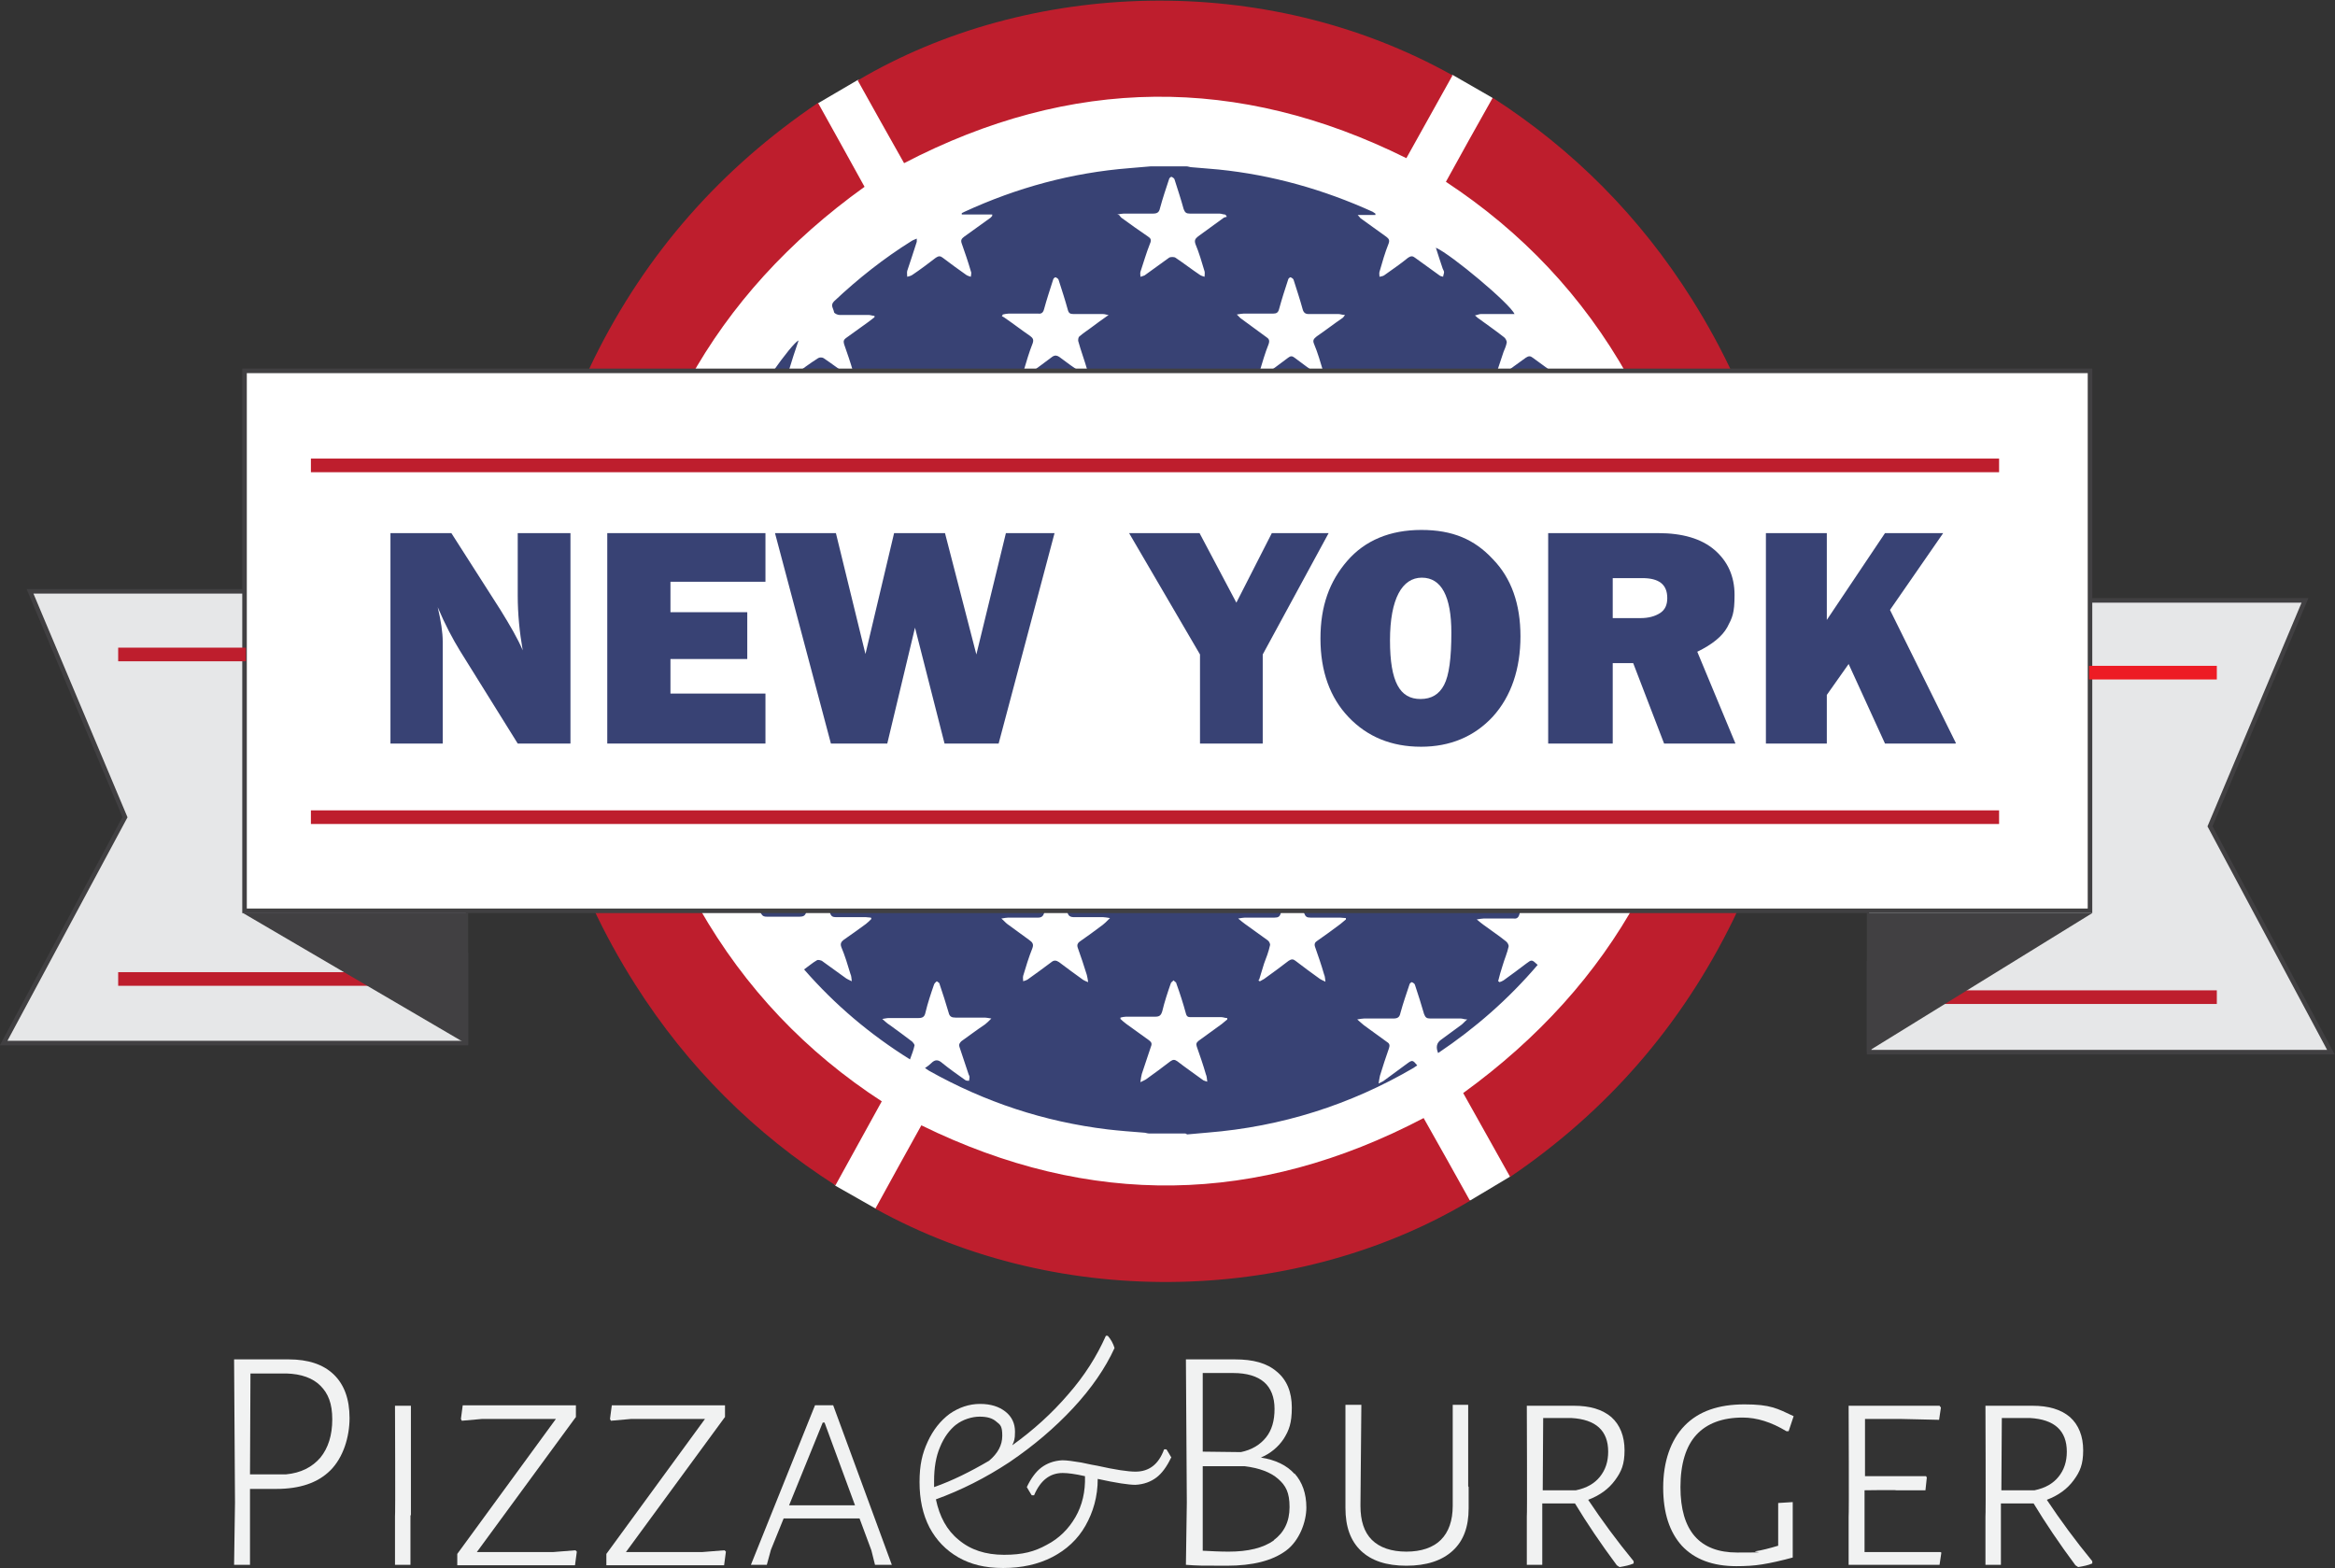<svg xmlns="http://www.w3.org/2000/svg" id="Layer_1" data-name="Layer 1" viewBox="0 0 513.7 345"><rect x="0" y="0" width="513.7" height="345" fill="#333333" stroke="none"/><defs><style>      .cls-1 {        stroke: #ed1c24;      }      .cls-1, .cls-2, .cls-3, .cls-4 {        stroke-miterlimit: 10;      }      .cls-1, .cls-4 {        fill: none;        stroke-width: 3px;      }      .cls-5 {        fill: #414042;      }      .cls-5, .cls-6, .cls-7, .cls-8, .cls-9, .cls-10 {        stroke-width: 0px;      }      .cls-2, .cls-3 {        stroke: #414042;      }      .cls-2, .cls-10 {        fill: #fff;      }      .cls-6 {        fill: #384274;      }      .cls-7 {        fill: #be1e2d;      }      .cls-8 {        fill: #fbb040;      }      .cls-3 {        fill: #e6e7e8;      }      .cls-9 {        fill: #f1f2f2;      }      .cls-4 {        stroke: #be1e2d;      }    </style></defs><polygon class="cls-10" points="180 22.7 188.7 17.6 319.6 16.5 328.3 21.5 368.1 79.2 378.5 181.8 332.2 258.9 323.5 264.1 192.6 265.9 183.8 260.9 148.3 204 145.8 72 180 22.7"></polygon><path class="cls-6" d="M260.8,249.4h-8c-.4,0-.8-.2-1.3-.2-2.6-.2-5.2-.4-7.8-.7-14-1.7-27-6-39.3-12.9-.3-.2-.6-.4-.9-.6.6-.4,1-.7,1.4-1.1.8-.8,1.5-.8,2.4,0,1.6,1.3,3.3,2.5,5,3.7.2.2.6.2.9.2,0-.3.1-.5.1-.8,0-.2-.1-.4-.2-.6-.7-2-1.3-4-2-6-.2-.6,0-.9.4-1.3,1.7-1.2,3.4-2.5,5.2-3.7.4-.3.8-.7,1.4-1.3-.7-.1-1.1-.2-1.4-.2-2.2,0-4.3,0-6.5,0-.8,0-1.3-.2-1.5-1.1-.6-2.1-1.3-4.2-2-6.3,0-.3-.4-.4-.6-.6-.2.2-.5.4-.6.7-.7,2-1.4,4.1-1.9,6.2-.2,1-.7,1.2-1.6,1.2-2.2,0-4.3,0-6.5,0-.4,0-.7.1-1.4.2.7.6,1.1,1,1.6,1.3,1.7,1.2,3.4,2.5,5,3.7.2.2.5.6.5.8-.2,1-.6,2-1,3.1-8.8-5.5-16.5-12-23.3-19.8,1-.7,1.9-1.5,2.8-2,.3-.2.8,0,1.1.1,1.8,1.3,3.6,2.6,5.4,3.9.3.2.6.3,1.2.6-.1-.8-.1-1.2-.3-1.6-.6-2-1.2-4-2-5.9-.3-.8,0-1.2.5-1.6,1.7-1.2,3.3-2.3,4.9-3.5.4-.3.8-.7,1.2-1.1,0,0,0-.2-.1-.3-.4,0-.7-.1-1.1-.1-2.2,0-4.4,0-6.6,0-.7,0-1.1-.2-1.3-1-.6-2.1-1.3-4.3-2-6.4,0-.3-.4-.4-.6-.7-.2.2-.5.4-.6.6-.7,2.1-1.4,4.2-2,6.3-.2.9-.7,1.1-1.5,1.1-2.4,0-4.8,0-7.1,0-.7,0-1-.1-1.3-.6-.9-1.5-1.9-3-2.8-4.5-2-3.7-4-7.5-6-11.3,2.5-1.9,4.8-3.5,7.1-5.2,0-.1,0-.2-.1-.4-.4,0-.8-.1-1.2-.1-2.2,0-4.4,0-6.6,0-.4,0-1-.3-1.1-.6-1.1-2.9-2.2-5.8-3-8.7-1.9-6.6-2.8-13.4-3.4-20.2-.2-2,.1-3.5,2.1-4.4.3-.1.6-.4.9-.6.5-.5,1-.4,1.5,0,1.8,1.4,3.6,2.7,5.5,4,.2.1.5.2.8.2,0-.3.1-.6.2-.9,0-.2,0-.3-.1-.5-.7-2-1.4-4.1-2-6.2,0-.3,0-.9.4-1.1,1.1-.9,2.2-1.7,3.4-2.5,1-.7,2-1.5,3-2.2,0-.1,0-.2,0-.3-.4,0-.8-.2-1.2-.2-2.2,0-4.4,0-6.6,0-.4,0-1.1-.3-1.2-.6-.8-2.2-1.4-4.4-2.1-6.6-.1-.3-.4-.6-.7-.8-.2.3-.5.5-.6.9-.7,2.2-1.4,4.4-2.1,6.6,0,.2-.4.4-.5.6,0,0-.2-.1-.3-.2.8-11.1,3.3-21.7,7.4-32.1.8.6,1.5,1.1,2.2,1.5.3.2.7.3,1.1.4,0-.4,0-.9,0-1.2-.4-1.4-.9-2.7-1.3-4.1-.1-.3-.1-.8,0-1.1.9-2.4,2.2-4.6,4.6-5.9.5-.3.9-.7,1.4-1.1,0,0,0-.2,0-.3-.7-.1-1.3-.2-2-.3,1.9-4.1,9.9-15.5,11.5-16.2-.8,2.3-1.5,4.5-2.2,6.8-.1.4,0,.9,0,1.3.4-.1.8-.2,1.1-.4,1.8-1.3,3.5-2.6,5.4-3.8.3-.2.9-.2,1.2,0,1.8,1.2,3.6,2.6,5.4,3.8.3.2.7.3,1.1.4,0-.4,0-.9,0-1.2-.6-2.1-1.3-4.1-2-6.1-.2-.7,0-1,.4-1.3,1.7-1.2,3.3-2.4,5-3.6.4-.3.9-.7,1.3-1,0,0,0-.2,0-.3-.4,0-.9-.2-1.3-.2-2.1,0-4.3,0-6.4,0-.4,0-1.1-.3-1.2-.6-.1-.8-.9-1.5,0-2.4,5.3-5,11-9.5,17.1-13.3.3-.2.7-.3,1.1-.5,0,.4,0,.6,0,.7-.7,2.2-1.4,4.3-2.1,6.4-.1.4,0,.9,0,1.3.4-.1.8-.2,1.1-.4,1.8-1.2,3.5-2.5,5.2-3.8.6-.4,1-.4,1.5,0,1.7,1.3,3.5,2.6,5.2,3.8.3.2.7.3,1,.4,0-.4.2-.8,0-1.2-.6-2.1-1.3-4.1-2-6.1-.3-.8,0-1.1.5-1.5,1.9-1.4,3.8-2.7,5.7-4.1.2-.1.3-.3.5-.5,0,0,0-.2,0-.3h-6.7v-.3c.2-.1.4-.2.6-.3,11.5-5.3,23.6-8.6,36.3-9.6,1.6-.1,3.1-.3,4.7-.4,2.6,0,5.2,0,7.8,0,.4,0,.8.2,1.2.2,2,.2,4,.3,5.9.5,11.8,1.2,23.1,4.4,33.9,9.3.2.1.4.3.6.4,0,.1,0,.2,0,.3h-3.9c.4.4.5.6.6.7,1.9,1.4,3.8,2.7,5.7,4.1.5.4.8.7.5,1.5-.8,2-1.4,4.1-2,6.2-.1.3,0,.8,0,1.1.3-.1.7-.1,1-.3,1.8-1.3,3.6-2.5,5.3-3.9.6-.4,1-.4,1.5,0,1.8,1.3,3.6,2.6,5.4,3.9.2.2.6.2.8.3,0-.3.2-.7.2-1,0-.3-.2-.5-.3-.8-.5-1.5-1-3-1.5-4.6,3.4,1.5,16.4,12.4,17.3,14.6-.4,0-.8,0-1.2,0-2.1,0-4.1,0-6.2,0-.4,0-.7.2-1.3.3.4.3.5.5.7.6,1.9,1.4,3.8,2.7,5.7,4.2.3.2.6.8.6,1.1-.1.7-.4,1.4-.7,2.1-.5,1.5-1,3-1.5,4.5,0,.3,0,.7,0,1,.3,0,.7,0,1-.3,1.8-1.3,3.6-2.6,5.4-3.9.6-.4,1-.4,1.5,0,1.6,1.2,3.2,2.3,4.8,3.5.4.3.9.5,1.4.7,0-.5.2-1,.3-1.5.2.3.4.5.6.8,4.2,6,7.7,12.4,10.6,19.2.4.9.8,1.8.3,2.8-.1.2,0,.6,0,1,.5,0,.8,0,1.1-.1,0,.1.1.3.2.4,2.6,6.8,4.4,13.7,5.5,20.9,0,.4,0,.9-.1,1.4-.7,2.2-1.5,4.3-2,6.5-.3,1-.7,1.3-1.7,1.3-2.1,0-4.1,0-6.2,0-.4,0-.9.1-1.6.2.4.4.6.6.8.8,1.9,1.4,3.7,2.7,5.6,4.1.3.2.6.7.6,1.1,0,.7-.4,1.4-.6,2.1-.5,1.6-1.1,3.1-1.5,4.7,0,.3,0,.7.1,1,.3,0,.6-.1.9-.3,1.8-1.3,3.6-2.5,5.3-3.9.7-.6,1.3-.5,1.8.1v1.5c0,.4-.2.8-.2,1.3-.5,10.5-2.5,20.7-6,30.6-.3,1-.8,1.1-1.6.8,1-8.6-2.3-15-9.3-19.8.7-.6,1.3-1.1,2-1.6,0,0,0-.2,0-.3-.4,0-.8-.2-1.2-.2-2.1,0-4.3,0-6.4,0-.8,0-1.3-.2-1.5-1.1-.6-2.1-1.3-4.2-2-6.3,0-.3-.4-.4-.6-.6-.2.2-.5.4-.6.7-.7,2.1-1.4,4.2-2,6.4-.2.8-.6,1.1-1.3,1-2.2,0-4.4,0-6.6,0-.4,0-.8.1-1.5.3.8.6,1.2,1,1.7,1.3.5.4,1,.7,1.5,1.1-6.6,4.8-9,11.3-8.4,19.4-1.7,0-3.4,0-5,0-.7,0-1-.3-1.2-1-.6-2.2-1.3-4.3-2-6.5,0-.2-.4-.5-.6-.6-.1,0-.5.3-.5.6-.7,2.2-1.4,4.3-2,6.5-.2.8-.6,1-1.3,1-2.2,0-4.4,0-6.6,0-.4,0-.8.1-1.2.2,0,0,0,.2,0,.3.4.4.8.7,1.3,1.1,1.7,1.2,3.3,2.4,5,3.6.3.2.6.7.5,1-.3,1.4-.8,2.7-1.2,4-.4,1.2-.8,2.5-1.1,3.7,0,0,.2.1.3.2.3-.1.6-.2.9-.4,1.8-1.3,3.7-2.7,5.5-4,.5-.4.9-.4,1.4,0,1.8,1.4,3.6,2.7,5.5,4,.3.2.6.3,1.2.6-.2-.8-.3-1.4-.4-1.9-.6-2-1.3-4-1.9-6.1,0-.3,0-.8.2-.9,1.3-1,2.7-2,4.1-3.1,2.8,7.5,8,12,15.7,13.4-.6,1.9-1.3,3.6-1.7,5.4-.2.8-.6,1.1-1.3,1-2.2,0-4.4,0-6.6,0-.4,0-.8.1-1.5.2.7.6,1.1.9,1.5,1.2,1.6,1.2,3.3,2.3,4.9,3.6.3.2.7.8.6,1.2-.3,1.4-.9,2.7-1.3,4.1-.4,1.2-.7,2.3-1,3.5.1,0,.2.1.3.2.3-.1.6-.2.9-.4,1.7-1.2,3.4-2.5,5-3.7,1.2-.9,1.2-.9,2.5.3-6.4,7.5-13.7,13.9-21.9,19.4q-.8-1.9.6-2.9c1.5-1.1,3-2.2,4.5-3.3.4-.3.7-.7,1.3-1.2-.7,0-1-.2-1.4-.2-2.2,0-4.5,0-6.7,0-.8,0-1.1-.2-1.4-1-.6-2.1-1.3-4.3-2-6.4,0-.2-.4-.5-.7-.6-.1,0-.5.3-.5.5-.7,2.1-1.4,4.1-2,6.3-.2,1-.7,1.2-1.6,1.2-2.1,0-4.3,0-6.4,0-.4,0-.8.1-1.5.2.7.6,1,.9,1.5,1.3,1.7,1.2,3.4,2.5,5.1,3.7.5.3.6.7.4,1.3-.7,2-1.4,4.1-2,6.1-.1.5-.2,1-.3,1.7.6-.3.8-.4,1-.5,1.8-1.3,3.5-2.6,5.3-3.9,1.1-.8,1.2-.8,2.2.4-.2.2-.5.3-.7.5-14,8.2-29.2,13-45.4,14.3-1.5.1-3,.3-4.5.4ZM194.5,135.6v.3c.1.1.3.3.4.4,1.9,1.4,3.7,2.7,5.6,4.1.6.4.9.8.6,1.6-.7,2-1.4,4.1-2,6.1-.1.4,0,.8,0,1.2.3-.1.7-.2,1-.4,1.8-1.3,3.6-2.6,5.4-3.9.3-.2.9-.2,1.2,0,1.8,1.2,3.6,2.6,5.4,3.8.3.2.7.3,1.1.5,0-.4.1-.9,0-1.3-.6-2.1-1.3-4.1-2-6.1-.2-.6,0-.9.4-1.3,1.7-1.2,3.4-2.4,5.1-3.7.4-.3.8-.7,1.3-1.1,0,0,0-.2,0-.3-.4,0-.9-.1-1.3-.2-2.2,0-4.3,0-6.5,0-.6,0-1,0-1.2-.8-.6-2.2-1.3-4.4-2.1-6.6,0-.3-.4-.5-.6-.7-.2.2-.6.4-.6.6-.7,2.1-1.4,4.2-2,6.4-.2.9-.6,1.1-1.4,1.1-2.2,0-4.3,0-6.5,0-.4,0-.8.1-1.2.2ZM270,136c0-.1,0-.3-.1-.4-.4,0-.8-.1-1.2-.1-2.2,0-4.3,0-6.5,0-.6,0-1.1,0-1.3-.8-.6-2.2-1.3-4.4-2-6.6,0-.3-.4-.5-.6-.6-.1,0-.5.3-.6.5-.7,2.2-1.4,4.3-2,6.5-.2.8-.6,1-1.4,1-2.2,0-4.3,0-6.5,0-.4,0-.8.1-1.3.2,0,.1-.1.3-.2.4.2.1.4.2.6.4,1.9,1.3,3.7,2.7,5.6,4.1.5.4.9.7.6,1.5-.7,2.1-1.4,4.2-2,6.2-.1.4,0,.8,0,1.2.3-.1.7-.2,1-.4,1.8-1.3,3.6-2.7,5.4-3.9.3-.2.9-.2,1.2,0,1.8,1.2,3.6,2.6,5.4,3.8.3.2.7.3,1.1.5,0-.4.1-.9,0-1.3-.6-2.1-1.3-4.2-2-6.2-.2-.5-.1-.8.4-1.2,1.4-1,2.9-2.1,4.3-3.1.7-.5,1.4-1.1,2.1-1.6ZM250.9,238.1c.6-.3.9-.4,1.2-.6,1.8-1.3,3.6-2.6,5.4-4,.6-.4.9-.4,1.5,0,1.8,1.4,3.7,2.7,5.6,4.1.2.2.5.2,1,.4-.1-.7-.1-1.2-.3-1.6-.6-2.1-1.3-4.1-2-6.1-.2-.6-.1-.9.4-1.3,1.7-1.2,3.4-2.5,5.1-3.7.4-.3.8-.7,1.2-1v-.3c-.5,0-.9-.2-1.3-.2-2.2,0-4.4,0-6.6,0-.6,0-1,0-1.2-.8-.6-2.2-1.3-4.4-2.1-6.6,0-.3-.4-.4-.6-.7-.2.2-.5.4-.6.6-.7,2-1.4,4.1-1.9,6.2-.3,1-.7,1.2-1.6,1.2-2.1,0-4.3,0-6.4,0-.4,0-.8.1-1.2.2,0,0,0,.2,0,.3.4.4.8.7,1.3,1.1,1.7,1.2,3.3,2.4,5,3.6.5.4.7.7.4,1.4-.7,2-1.3,4-2,6-.1.4-.2.9-.3,1.7ZM322,136c0-.1,0-.3-.1-.4-.4,0-.8-.1-1.2-.1-2.2,0-4.3,0-6.5,0-.8,0-1.1-.2-1.4-1-.6-2.2-1.3-4.3-2-6.5,0-.2-.4-.5-.6-.5-.2,0-.5.3-.6.5-.7,2.1-1.4,4.3-2,6.5-.2.8-.5,1.1-1.3,1.1-2.2,0-4.4,0-6.6,0-.4,0-.8.1-1.5.2.7.6,1.1.9,1.6,1.3,1.7,1.2,3.3,2.4,5,3.6.3.2.6.7.5,1-.6,2.1-1.3,4.1-2,6.2-.2.5-.2,1.1-.4,1.9.6-.2.9-.3,1.1-.5,1.8-1.3,3.6-2.6,5.4-4,.6-.5,1.1-.5,1.7,0,1.8,1.4,3.6,2.7,5.4,3.9.2.2.6.2.9.2,0-.3.1-.5.1-.8,0-.2,0-.3-.1-.5-.7-2.1-1.4-4.2-2-6.3,0-.3,0-.8.3-1,.8-.7,1.6-1.2,2.4-1.8,1.3-1,2.7-2,4-3ZM348,113.8c0-.1,0-.2-.1-.4-.4,0-.8-.1-1.2-.1-2.2,0-4.3,0-6.5,0-.8,0-1.1-.3-1.3-1-.6-2.1-1.3-4.3-2-6.4,0-.3-.4-.5-.6-.6-.1,0-.5.3-.6.5-.7,2.1-1.4,4.3-2,6.5-.2.8-.6,1-1.3,1-2.2,0-4.3,0-6.5,0-.4,0-.8.1-1.5.2.4.4.6.6.8.7,1.8,1.3,3.7,2.7,5.5,4,.6.4.9.8.6,1.7-.8,2-1.4,4.1-2,6.1-.1.3,0,.7,0,1.1.3-.1.8-.1,1-.4,1.8-1.3,3.6-2.7,5.4-3.9.3-.2,1-.2,1.3,0,1.8,1.2,3.6,2.6,5.4,3.8.3.2.7.3,1,.5,0-.4.2-.9,0-1.3-.5-1.7-1.1-3.3-1.7-5-.6-1.9-.6-1.9,1-3.1.5-.4,1-.7,1.5-1.1,1.3-1,2.6-2,3.9-2.9ZM192,113.8c0-.1,0-.2-.1-.4-.4,0-.8-.1-1.2-.1-2.2,0-4.3,0-6.5,0-.8,0-1.1-.3-1.3-1-.6-2.1-1.3-4.3-2-6.4,0-.3-.4-.6-.6-.6-.2,0-.5.3-.6.6-.7,2.1-1.4,4.2-2,6.4-.2.8-.6,1-1.3,1-2.2,0-4.4,0-6.6,0-.4,0-.8.1-1.4.2.4.4.5.5.7.7,1.8,1.3,3.7,2.7,5.5,4,.6.4.9.8.6,1.7-.8,2-1.4,4.1-2,6.1-.1.3,0,.7,0,1.1.3-.1.8-.1,1-.3,1.8-1.3,3.6-2.7,5.4-3.9.3-.2,1-.2,1.3,0,1.8,1.2,3.6,2.6,5.3,3.8.3.2.7.3,1.1.4,0-.4,0-.9,0-1.2-.5-1.6-1.1-3.3-1.6-4.9-.7-2-.7-2,1-3.3.5-.3.9-.7,1.4-1,1.3-1,2.6-1.9,3.9-2.9ZM244,113.9c0-.1,0-.2,0-.4-.4,0-.8-.2-1.2-.2-2.2,0-4.4,0-6.6,0-.6,0-1-.1-1.2-.8-.6-2.2-1.3-4.4-2-6.6,0-.3-.4-.6-.6-.6-.2,0-.6.3-.6.6-.7,2.1-1.4,4.1-2,6.3-.2,1-.7,1.2-1.6,1.2-2.1,0-4.3,0-6.4,0-.4,0-.8.1-1.2.2,0,.1-.1.3-.2.4.2.1.5.2.7.3,1.8,1.3,3.6,2.6,5.4,3.9.7.5,1,.9.7,1.8-.8,2-1.4,4-2,6-.1.4,0,.8,0,1.2.3-.1.7-.2,1-.4,1.8-1.2,3.5-2.5,5.2-3.8.6-.5,1-.5,1.6,0,1.8,1.4,3.6,2.7,5.4,3.9.2.2.6.2.9.3,0-.3.1-.6.1-.9,0-.1,0-.3-.1-.4-.7-2.1-1.4-4.2-2-6.3,0-.3,0-.8.3-1,.8-.7,1.6-1.2,2.4-1.8,1.3-1,2.6-2,4-2.9ZM276.8,215.7c.1,0,.2.2.4.2.3-.2.6-.3.9-.5,1.8-1.3,3.6-2.6,5.4-4,.6-.4,1-.4,1.5,0,1.8,1.4,3.6,2.7,5.4,4,.3.2.6.3,1.2.6-.1-.7-.1-1.2-.3-1.6-.6-2.1-1.3-4.1-2-6.1-.2-.6,0-1,.5-1.3,1.7-1.2,3.4-2.4,5.1-3.7.4-.3.8-.7,1.2-1v-.3c-.5,0-.9-.1-1.3-.1-2.2,0-4.3,0-6.5,0-.8,0-1.1-.2-1.4-1-.6-2.1-1.3-4.3-2-6.4,0-.2-.4-.5-.6-.6-.1,0-.5.3-.5.5-.7,2.1-1.4,4.2-2,6.4-.2.9-.6,1.1-1.4,1.1-2.2,0-4.3,0-6.5,0-.4,0-.8.1-1.5.2.7.6,1.1.9,1.5,1.2,1.7,1.2,3.3,2.4,5,3.6.3.2.6.8.5,1.1-.3,1.4-.8,2.7-1.3,4-.4,1.2-.7,2.4-1.1,3.6ZM244.2,202c-.7-.1-1.1-.2-1.5-.2-2.1,0-4.2,0-6.3,0-.9,0-1.4-.2-1.6-1.2-.5-2.1-1.3-4.1-1.9-6.2,0-.3-.4-.4-.6-.6-.2.2-.5.4-.6.7-.7,2.1-1.4,4.2-2,6.4-.2.7-.6,1-1.3,1-2.2,0-4.4,0-6.6,0-.4,0-.8.1-1.5.2.6.5.9.9,1.3,1.2,1.6,1.2,3.2,2.3,4.8,3.5.7.5,1.1.9.7,1.9-.8,2-1.4,4-2,6-.1.4,0,.8,0,1.2.3-.1.7-.2,1-.4,1.8-1.3,3.5-2.5,5.2-3.8.6-.5,1.1-.4,1.7,0,1.7,1.3,3.5,2.6,5.3,3.9.3.2.6.3,1.1.5-.1-.7-.2-1.2-.3-1.6-.6-2-1.3-4-2-6-.2-.6,0-1,.4-1.3,1.7-1.2,3.4-2.4,5.1-3.7.4-.3.8-.7,1.4-1.3ZM296,113.9c0-.1,0-.3-.1-.4-.4,0-.8-.1-1.2-.1-2.2,0-4.3,0-6.5,0-.7,0-1.1-.2-1.3-1-.6-2.2-1.3-4.3-2-6.5,0-.2-.4-.5-.6-.6-.1,0-.5.3-.6.5-.7,2.1-1.4,4.2-2,6.4-.2.9-.7,1.1-1.5,1.1-2.1,0-4.3,0-6.4,0-.4,0-.8.1-1.2.2,0,.1-.1.3-.2.4.2.1.5.3.7.4,1.8,1.3,3.6,2.6,5.4,3.9.6.4,1,.8.6,1.7-.8,2-1.4,4-2,6-.1.4-.1.9-.2,1.6.5-.2.8-.3,1.1-.5,1.8-1.3,3.6-2.6,5.4-4,.6-.5,1.1-.5,1.7,0,1.8,1.4,3.6,2.7,5.4,4,.2.2.5.2,1,.5,0-.7,0-1.1-.2-1.5-.7-2.1-1.3-4.2-2-6.2-.2-.6-.1-.9.4-1.2.8-.5,1.6-1.1,2.4-1.7,1.3-1,2.6-1.9,3.9-2.9ZM218,91.8c0-.1,0-.3,0-.4-.4,0-.9-.1-1.3-.2-2.2,0-4.3,0-6.5,0-.7,0-1.1-.3-1.3-1-.6-2.2-1.3-4.3-2-6.5,0-.2-.4-.5-.6-.6-.1,0-.5.3-.5.5-.7,2.1-1.4,4.2-2,6.4-.3,1-.7,1.2-1.6,1.2-2.1,0-4.3,0-6.4,0-.4,0-.8.1-1.5.3.5.4.6.5.8.6,1.8,1.3,3.7,2.6,5.5,4,.4.3.8.8.7,1.1,0,.7-.4,1.4-.6,2.1-.5,1.6-1.1,3.2-1.6,4.8,0,.3,0,.7.1,1,.3,0,.6-.1.9-.3,1.8-1.3,3.6-2.5,5.3-3.9.7-.5,1.1-.5,1.8,0,1.8,1.4,3.6,2.7,5.4,4,.2.1.5.1.8.2,0-.2.1-.5.1-.7,0-.2,0-.4-.2-.6-.7-2.1-1.4-4.2-2-6.3,0-.3,0-.8.3-1.1.8-.7,1.6-1.2,2.4-1.8,1.3-1,2.7-1.9,4-2.9ZM270.2,179.9c-.7-.1-1.1-.2-1.5-.2-2.2,0-4.4,0-6.6,0-.6,0-1,0-1.2-.8-.6-2.2-1.3-4.4-2.1-6.6,0-.3-.4-.5-.6-.7-.2.2-.5.4-.6.6-.7,2.1-1.4,4.1-2,6.3-.2,1-.7,1.2-1.6,1.2-2.1,0-4.3,0-6.4,0-.4,0-.8.1-1.5.2.5.4.7.7,1,.9,1.8,1.3,3.6,2.6,5.4,3.9.6.4.8.8.5,1.5-.7,2-1.3,3.9-1.9,5.9-.1.5-.2,1-.3,1.7.6-.3.8-.4,1.1-.5,1.8-1.3,3.6-2.6,5.4-4,.7-.5,1.1-.5,1.8,0,1.7,1.3,3.5,2.6,5.3,3.9.3.2.6.3,1.1.5-.1-.7-.2-1.2-.3-1.6-.7-2.1-1.4-4.2-2-6.3,0-.3,0-.8.3-1,1.7-1.3,3.5-2.6,5.2-3.9.4-.3.8-.7,1.4-1.2ZM218,180.2v-.3c-.5,0-.9-.2-1.3-.2-2.1,0-4.3,0-6.4,0-.9,0-1.3-.2-1.6-1.2-.5-2.1-1.3-4.2-2-6.3,0-.3-.4-.4-.6-.7-.2.2-.5.4-.6.7-.7,2.1-1.4,4.1-2,6.3-.2,1-.7,1.2-1.6,1.2-2.1,0-4.3,0-6.4,0-.4,0-.8.1-1.5.2.7.6,1.1,1,1.5,1.3,1.7,1.2,3.3,2.4,5,3.6.3.2.6.8.5,1.1-.4,1.4-.9,2.7-1.3,4.1-.4,1.2-.7,2.3-1,3.5.1,0,.2.1.3.2.3-.1.6-.2.9-.4,1.8-1.3,3.6-2.6,5.4-4,.5-.4,1-.5,1.5,0,1.8,1.4,3.6,2.7,5.5,4,.2.2.5.3,1.1.5,0-.7,0-1.2-.2-1.6-.6-2-1.3-4-2-6-.3-.7,0-1.1.5-1.5,1.4-1,2.9-2,4.3-3.1.6-.5,1.3-1,1.9-1.5ZM270,91.8c0-.1,0-.2,0-.4-.4,0-.8-.2-1.2-.2-2.2,0-4.4,0-6.6,0-.7,0-1.1-.3-1.3-1-.6-2.2-1.3-4.3-2-6.5,0-.2-.4-.5-.6-.6-.1,0-.5.3-.5.5-.7,2.1-1.4,4.2-2,6.4-.2.9-.6,1.2-1.5,1.1-2.2,0-4.3,0-6.5,0-.4,0-.8.1-1.5.3.4.4.6.5.8.6,1.9,1.4,3.8,2.7,5.7,4.1.3.2.7.8.6,1.1-.6,2.1-1.3,4.1-2,6.2-.2.5-.2,1.1-.4,1.9.6-.3.9-.3,1.1-.5,1.8-1.3,3.6-2.6,5.4-4,.6-.5,1.1-.5,1.7,0,1.8,1.3,3.6,2.6,5.4,4,.2.2.5.3,1,.5,0-.7,0-1.1-.2-1.5-.5-1.7-1.1-3.3-1.7-5q-.7-1.9,1-3.2c.5-.4.9-.7,1.4-1,1.3-1,2.7-1.9,4-2.9ZM298.5,91.4c0,.1,0,.2-.1.4.2.1.4.2.6.4,1.9,1.3,3.7,2.7,5.6,4.1.3.2.7.7.6,1.1,0,.7-.4,1.4-.6,2.1-.5,1.6-1.1,3.2-1.6,4.8,0,.3,0,.6,0,.9.3,0,.7-.1.9-.3,1.8-1.3,3.6-2.5,5.3-3.9.6-.5,1.1-.5,1.7,0,1.8,1.4,3.6,2.7,5.5,4,.2.1.5.2.9.4,0-.6,0-1.1-.2-1.4-.7-2.1-1.3-4.2-2.1-6.2-.2-.6,0-.9.4-1.2,1.7-1.2,3.4-2.4,5.1-3.7.4-.3.9-.7,1.3-1-.5-.3-.9-.4-1.3-.4-2.2,0-4.4,0-6.6,0-.7,0-1.1-.2-1.3-1-.6-2.2-1.3-4.3-2-6.5,0-.3-.4-.4-.6-.6-.2.2-.5.4-.6.7-.7,2-1.4,4.1-1.9,6.2-.3,1.1-.7,1.3-1.7,1.3-2.1,0-4.2,0-6.3,0-.4,0-.8.1-1.2.2ZM296,158.1c0-.1,0-.3-.1-.4-.4,0-.8-.1-1.2-.1-2.2,0-4.3,0-6.5,0-.7,0-1.1-.2-1.3-1-.6-2.2-1.3-4.3-2-6.5,0-.2-.4-.5-.7-.6-.1,0-.5.3-.5.5-.7,2.1-1.4,4.2-2,6.4-.2.9-.7,1.1-1.5,1.1-2.1,0-4.3,0-6.4,0-.4,0-.8.1-1.5.2.7.6,1.1,1,1.5,1.3,1.6,1.2,3.2,2.3,4.8,3.5.3.3.7.8.6,1.2-.6,2.1-1.3,4.1-1.9,6.2-.2.5-.2,1.1-.4,1.9.6-.3,1-.4,1.2-.6,1.8-1.3,3.6-2.6,5.4-4,.6-.5,1-.4,1.6,0,1.8,1.4,3.6,2.7,5.4,4,.3.2.6.3,1.1.5-.1-.7-.2-1.2-.3-1.6-.7-2.1-1.4-4.2-2-6.3,0-.3,0-.8.3-1,.8-.7,1.7-1.2,2.5-1.9,1.3-1,2.6-1.9,3.8-2.9ZM192,158.1c0-.1,0-.2,0-.3-.4,0-.8-.2-1.2-.2-2.2,0-4.4,0-6.6,0-.7,0-1.1-.2-1.3-1-.6-2.2-1.3-4.3-2-6.5,0-.3-.4-.5-.6-.6-.1,0-.5.3-.6.5-.7,2.1-1.4,4.3-2,6.5-.2.8-.6,1.1-1.3,1.1-2.2,0-4.4,0-6.6,0-.4,0-.8.1-1.4.2.4.4.6.6.8.8,1.8,1.3,3.6,2.6,5.4,3.9.6.4.9.8.6,1.7-.7,2-1.4,4-2,6-.1.4,0,.9-.2,1.5.5-.3.8-.4,1.1-.5,1.8-1.3,3.6-2.6,5.4-4,.5-.4.9-.5,1.5,0,1.8,1.3,3.6,2.7,5.4,4,.3.2.6.3,1.2.6-.1-.8-.2-1.2-.3-1.6-.6-2-1.3-4-2-6-.2-.6-.2-1,.4-1.4.8-.5,1.6-1.1,2.4-1.7,1.3-1,2.6-2,3.9-2.9ZM272.2,69.3c.4.4.6.6.7.7,1.9,1.4,3.7,2.7,5.6,4.1.6.4.9.7.6,1.6-.8,2-1.4,4.1-2,6.1-.1.4,0,.8,0,1.2.3-.1.7-.2,1-.4,1.8-1.3,3.6-2.6,5.3-3.9.5-.4.9-.4,1.4,0,1.7,1.3,3.5,2.6,5.2,3.8.3.2.7.3,1.1.4,0-.4.1-.8,0-1.2-.6-2-1.2-4.1-2-6-.4-.9,0-1.2.6-1.7,1.9-1.3,3.7-2.7,5.6-4,.2-.1.3-.3.6-.7-.6,0-1-.2-1.4-.2-2.2,0-4.4,0-6.6,0-.7,0-1.1-.3-1.3-1-.6-2.2-1.3-4.3-2-6.5,0-.2-.4-.5-.7-.6-.1,0-.5.3-.5.5-.7,2.1-1.4,4.3-2,6.5-.2.8-.6,1-1.3,1-2.2,0-4.3,0-6.5,0-.4,0-.8.1-1.5.2ZM244,158.1c0-.1,0-.3,0-.4-.4,0-.8-.1-1.2-.1-2.2,0-4.3,0-6.5,0-.8,0-1.1-.2-1.4-1-.6-2.2-1.3-4.3-2-6.5,0-.2-.4-.6-.6-.5-.2,0-.6.3-.6.6-.7,2.1-1.4,4.2-2,6.4-.2.8-.6,1.1-1.4,1.1-2.2,0-4.3,0-6.5,0-.4,0-.8.1-1.4.2.4.4.6.6.8.8,1.8,1.3,3.5,2.6,5.3,3.9.7.5,1,.9.7,1.9-.7,1.9-1.3,3.9-1.9,5.8-.1.4-.2.9-.3,1.7.6-.3.9-.4,1.2-.6,1.8-1.3,3.6-2.6,5.4-4,.6-.4,1-.4,1.5,0,1.8,1.4,3.6,2.7,5.5,4,.2.2.5.2,1.1.5-.1-.7-.1-1.2-.2-1.6-.7-2.1-1.4-4.2-2-6.3,0-.3,0-.8.3-1,.8-.7,1.6-1.2,2.4-1.8,1.3-1,2.6-1.9,4-2.9ZM243.9,69.7c0-.1,0-.2,0-.4-.4,0-.8-.2-1.2-.2-2.2,0-4.3,0-6.5,0-.8,0-1.1-.2-1.3-1-.6-2.2-1.3-4.3-2-6.5,0-.2-.4-.5-.7-.6-.1,0-.5.3-.5.5-.7,2.2-1.4,4.3-2,6.5-.2.8-.6,1.1-1.3,1-2.2,0-4.3,0-6.5,0-.4,0-.8.1-1.3.2,0,.1-.1.3-.2.4.2,0,.4.2.6.3,1.9,1.3,3.7,2.7,5.6,4,.5.4.9.7.6,1.6-.8,2-1.4,4.1-2,6.1-.1.4,0,.8,0,1.2.3-.1.7-.2,1-.4,1.8-1.3,3.6-2.6,5.3-3.9.6-.4,1-.3,1.5,0,1.7,1.3,3.4,2.5,5.2,3.7.3.2.7.3,1,.4,0-.4.2-.8,0-1.2-.6-2.1-1.4-4.2-2-6.4,0-.3,0-.8.3-1,.8-.7,1.6-1.2,2.4-1.8,1.3-1,2.6-1.9,4-2.9ZM246.2,47.3c.3.4.4.5.5.6,1.9,1.4,3.9,2.8,5.8,4.1.6.4.9.7.5,1.6-.8,2-1.4,4.1-2.1,6.2-.1.3,0,.7,0,1.1.3-.1.7-.2.9-.3,1.8-1.3,3.6-2.6,5.4-3.9.3-.2,1.1-.2,1.4,0,1.8,1.2,3.6,2.6,5.4,3.8.3.2.7.3,1,.4,0-.4.1-.9,0-1.2-.6-2-1.2-4.1-2-6-.3-.9,0-1.2.6-1.7,1.8-1.3,3.7-2.7,5.5-4,.2-.2.5-.2.8-.3-.1-.2-.2-.4-.4-.5-.4,0-.8-.2-1.2-.2-2.2,0-4.3,0-6.5,0-.8,0-1.1-.2-1.4-1-.6-2.2-1.3-4.3-2-6.5,0-.2-.4-.5-.7-.6-.1,0-.5.3-.5.5-.7,2.1-1.4,4.2-2,6.4-.2,1-.7,1.2-1.6,1.2-2.1,0-4.3,0-6.4,0-.4,0-.8.1-1.4.2Z"></path><g><path class="cls-7" d="M194,242.3c-3.4,6.2-6.8,12.3-10.2,18.5-17.8-11.4-32.5-26-44-44.1-14.2-22.3-21.8-46.9-23-73.7,6.9,0,13.7,0,20.6,0,1.1,20.3,6.4,39.3,16.5,56.9,10,17.5,23.4,31.6,40.2,42.5Z"></path><path class="cls-7" d="M192.6,265.9c3.4-6.2,6.7-12.2,10.1-18.3,37.1,18.2,73.9,17.6,110.5-1.6,3.4,6,6.8,12.1,10.2,18.2-37.3,22.3-89.4,24.7-130.9,1.7Z"></path><path class="cls-7" d="M332.2,258.9c-3.5-6.3-6.9-12.3-10.3-18.4,33.1-24,51.3-56.8,53.9-98.8,6.7,0,13.5,0,20.4,0-.7,21.5-5.6,41.7-14.9,60.7-11.4,23.3-27.8,42.1-49,56.5Z"></path><path class="cls-7" d="M318.1,40c3.4-6.2,6.8-12.3,10.3-18.5,17.8,11.5,32.4,26.2,43.8,44.3,14.1,22.4,21.6,47,22.7,73.8-6.9,0-13.7,0-20.6,0-1-20.3-6.3-39.4-16.2-56.9-9.9-17.6-23.3-31.7-40-42.7Z"></path><path class="cls-7" d="M319.6,16.5c-3.4,6.1-6.8,12.2-10.2,18.3-37-18.4-73.8-18-110.5,1.1-3.4-6-6.8-12.1-10.2-18.2,37.4-22.1,89.5-24.3,130.9-1.1Z"></path><path class="cls-7" d="M180,22.7c3.5,6.3,6.9,12.4,10.2,18.4-33.3,23.9-51.5,56.6-54.3,98.5-6.7,0-13.5,0-20.4,0,.8-21.4,5.8-41.7,15.2-60.7,11.5-23.3,28-41.9,49.3-56.3Z"></path></g><rect class="cls-5" x="92.1" y="141" width="329.6" height="59.4"></rect><path class="cls-8" d="M269.1,173.1c-11,0-22,0-33.1,0-3.5,0-7-.2-10.5-.3-19.4-.3-38.8.5-58.1-2-9.8-1.3-19.4-3-28.5-6.9-9.4-4-17.2-10-22.2-19.1-3.3-6-4.9-12.4-5.7-19.1-.4-3.1-.4-6.2-.6-9.1.3-.3.4-.3.4-.3,7.9,0,15.8,0,23.7,0,.5,0,1.1.3,1.5.6,8.4,8,15.6,16.9,20.2,27.7.3.7.6,1.4.9,2.1.3.2.6.3.8.5.7-1,1.2-2.1,2.1-2.8,3.4-3,6.7-6.2,10.3-8.9,7.4-5.4,16-8.3,24.8-10.8,15.7-4.4,31.6-7.2,47.9-7.5,19.8-.4,39.7-.4,59.6-.6,26.9-.2,53.9-.3,80.8-.4.7,0,1.4,0,2.7,0-.6,5.1-.8,9.8-1.7,14.5-2.7,15.6-11.1,26.9-25.7,33.2-13.5,5.8-27.8,7.9-42.3,8.4-15.2.5-30.4.4-45.6.5-.5,0-1.1.1-1.6.2Z"></path><polyline class="cls-3" points="411.2 211.5 411.2 231.5 512.8 231.5 486.2 181.8 507.1 132.1 411.2 132.1"></polyline><polyline class="cls-3" points="102.5 209.6 102.5 229.5 .8 229.5 27.5 179.8 6.6 130.1 102.5 130.1"></polyline><rect class="cls-2" x="53.8" y="81.6" width="406" height="118.8"></rect><g><path class="cls-6" d="M125.5,163.6h-11.6l-12.7-20.4c-1.6-2.6-3.3-5.8-4.9-9.6.7,3,1.1,5.5,1.1,7.6v22.4h-11.5v-46.3h13.4l10.8,16.9c2.1,3.4,3.8,6.3,4.9,8.9-.7-4-1.1-8-1.1-12.1v-13.7h11.6v46.3Z"></path><path class="cls-6" d="M168.4,152.5v11.1h-34.8v-46.3h34.8v10.7h-20.9v6.7h16.9v10.3h-16.9v7.6h20.9Z"></path><path class="cls-6" d="M232,117.3l-12.3,46.3h-11.9l-6.5-25.5-6.1,25.5h-12.4l-12.3-46.3h13.4l6.5,26.6,6.3-26.6h11.2l6.9,26.7,6.5-26.7h10.9Z"></path><path class="cls-6" d="M292.3,117.3l-14.5,26.7v19.6h-13.8v-19.6l-15.6-26.7h15.5l8.1,15.3,7.8-15.3h12.4Z"></path><path class="cls-6" d="M312.6,164.3c-6.5,0-11.8-2.2-15.9-6.5s-6.2-10.1-6.2-17.3,2-12.6,5.9-17.1,9.4-6.8,16.3-6.8,11.7,2.1,15.7,6.4c4.1,4.2,6.1,9.9,6.1,17s-2,13.2-6.1,17.7c-4.1,4.4-9.4,6.6-15.8,6.6ZM312.5,153.8c2.4,0,4.1-1,5.2-3.1,1.1-2.1,1.6-5.9,1.6-11.5,0-8-2.2-12.1-6.5-12.1s-7,4.6-7,13.8,2.2,12.9,6.7,12.9Z"></path><path class="cls-6" d="M381.8,163.6h-15.7l-6.8-17.7h-4.5v17.7h-14.2v-46.3h24.2c5.3,0,9.5,1.2,12.4,3.7,2.9,2.5,4.4,5.8,4.4,9.9s-.5,5-1.6,7.1c-1.1,2-3.3,3.8-6.6,5.4l8.4,20.2ZM354.8,136h6.1c1.8,0,3.2-.4,4.3-1.1,1.1-.7,1.6-1.8,1.6-3.3,0-3-1.8-4.4-5.5-4.4h-6.5v8.8Z"></path><path class="cls-6" d="M430.2,163.6h-15.5l-8-17.5-4.8,6.8v10.7h-13.4v-46.3h13.4v19.1l12.8-19.1h12.8l-11.7,16.9,14.5,29.3Z"></path></g><line class="cls-4" x1="68.4" y1="102.4" x2="439.8" y2="102.4"></line><line class="cls-4" x1="68.4" y1="179.8" x2="439.8" y2="179.8"></line><line class="cls-4" x1="26" y1="144" x2="54.1" y2="144"></line><line class="cls-4" x1="26" y1="215.4" x2="91.2" y2="215.4"></line><polygon class="cls-5" points="103 229.9 53.3 200.8 103 200.8 103 229.9"></polygon><line class="cls-1" x1="459.6" y1="148" x2="487.7" y2="148"></line><line class="cls-4" x1="422.5" y1="219.4" x2="487.7" y2="219.4"></line><polygon class="cls-5" points="410.7 231.5 460.3 200.9 410.7 200.9 410.7 231.5"></polygon><g><path class="cls-9" d="M73.4,302.4c2.3,2.2,3.5,5.4,3.5,9.6s-1.4,8.7-4.2,11.5c-2.8,2.8-6.8,4.1-11.9,4.1h-5.8v16.7c.1,0-3.5,0-3.5,0l.2-13.7-.2-31.5h12c4.3,0,7.6,1.1,9.9,3.3ZM70.5,320.7c1.7-2.1,2.6-4.9,2.6-8.4s-.9-5.7-2.6-7.4c-1.7-1.7-4.2-2.6-7.5-2.7h-7.9c0,.1-.1,22.2-.1,22.2h7.9c3.3-.3,5.8-1.6,7.6-3.7Z"></path><path class="cls-9" d="M90.3,333.4v10.9c0,0-3.4,0-3.4,0v-10.6c.1,0,0-24.4,0-24.4h3.5v24.1Z"></path><path class="cls-9" d="M126.6,311.9l-21.7,29.6h16.7l5-.4.3.3-.4,3h-5.9c0,0-17.1,0-17.1,0h-2.9c0,0,0-2.5,0-2.5l21.7-29.7h-16.2l-4.5.4-.2-.4.4-3h5.2c0,0,17.1,0,17.1,0h2.6c0,0,0,2.6,0,2.6Z"></path><path class="cls-9" d="M159.4,311.9l-21.7,29.6h16.7l5-.4.3.3-.4,3h-5.9c0,0-17.1,0-17.1,0h-2.9c0,0,0-2.5,0-2.5l21.7-29.7h-16.2l-4.5.4-.2-.4.4-3h5.2c0,0,17.1,0,17.1,0h2.6c0,0,0,2.6,0,2.6Z"></path><path class="cls-9" d="M196.1,344.3h-3.6l-.8-3.2-2.6-7h-16.7l-2.8,6.9-.9,3.3h-3.5l14.1-35.1h4l12.9,35.1ZM188.1,331.2l-6.7-18.2h-.4l-7.4,18.2h7.1c0,0,7.4,0,7.4,0Z"></path><path class="cls-9" d="M257.6,320.8c-.9,1.9-2,3.4-3.2,4.3s-2.7,1.5-4.6,1.6c-1.5,0-4.2-.4-8.3-1.3,0,3.9-1,7.3-2.7,10.3s-4.2,5.3-7.3,6.9c-3.1,1.6-6.7,2.4-10.8,2.4s-7.1-.8-9.8-2.3c-2.8-1.6-4.9-3.8-6.4-6.6-1.5-2.9-2.2-6.2-2.2-10s.6-6.3,1.8-8.9c1.2-2.6,2.8-4.6,4.8-6.1,2-1.4,4.3-2.2,6.7-2.2s4.2.6,5.6,1.7c1.4,1.1,2.1,2.6,2.1,4.4s-.2,2.1-.6,3c4.6-3.3,8.7-7,12.3-11.2,3.6-4.1,6.3-8.4,8.3-12.9h.4c.7.8,1.2,1.7,1.5,2.7-2,4.4-5.1,8.9-9.1,13.2-4.1,4.4-8.7,8.3-14,11.9-5.3,3.5-10.7,6.2-16.2,8.2.8,3.8,2.4,6.8,5,8.9,2.6,2.2,5.9,3.3,10,3.3s6.7-.7,9.4-2.2c2.7-1.4,4.8-3.5,6.3-6.1s2.2-5.6,2.1-9c-2.2-.5-3.8-.7-4.9-.7-2.8,0-4.9,1.6-6.3,4.9h-.5c0,.1-1.1-1.8-1.1-1.8.9-1.9,2-3.4,3.2-4.3,1.2-.9,2.7-1.5,4.6-1.6,1,0,2.4.2,4.2.5,1.8.4,2.9.6,3.5.7,4,.9,6.8,1.3,8.4,1.3,3,0,5.1-1.6,6.3-4.9h.5c0-.1,1.1,1.8,1.1,1.8ZM210.4,313.4c-1.5,1.2-2.7,2.8-3.6,5-.9,2.1-1.3,4.6-1.3,7.4s0,1.1,0,1.4c4-1.4,8-3.4,12.1-5.8,1.9-1.6,2.9-3.4,2.9-5.5s-.4-2.4-1.3-3.1c-.9-.8-2.1-1.1-3.7-1.1s-3.7.6-5.2,1.8Z"></path><path class="cls-9" d="M284.8,324.2c1.7,1.9,2.6,4.4,2.6,7.5s-1.5,7.3-4.5,9.5c-3,2.2-7.3,3.3-13,3.3s-6.3,0-9-.2l.2-13.7-.2-31.5h10.8c4,0,7,.8,9.2,2.7,2.2,1.8,3.3,4.5,3.3,7.9s-.6,5-1.8,6.9c-1.2,1.8-2.9,3.2-5,4.1,3.2.5,5.7,1.7,7.4,3.6ZM280.2,338.9c2.3-1.7,3.5-4.1,3.5-7.3s-.8-4.7-2.5-6.2c-1.7-1.5-4.2-2.4-7.4-2.8h-9.2c0,0,0,7.8,0,7.8v10.8c2,.1,3.8.2,5.7.2,4.3,0,7.6-.8,10-2.5ZM278.1,304.1c-1.5-1.3-3.8-2-6.8-2h-6.7v17.3c-.1,0,8.4.1,8.4.1,2.4-.5,4.2-1.6,5.5-3.2,1.3-1.6,1.9-3.7,1.9-6.3s-.8-4.6-2.3-5.9Z"></path><path class="cls-9" d="M323.1,327.2v4.7c0,4-1.1,7.1-3.5,9.3-2.4,2.2-5.8,3.3-10.2,3.3s-7.7-1.1-10-3.3c-2.3-2.2-3.4-5.3-3.4-9.4v-5.2c0,0,0-17.5,0-17.5h3.5l-.2,22.2c0,3.3.8,5.8,2.5,7.5,1.7,1.7,4.3,2.6,7.6,2.6s5.9-.9,7.6-2.6c1.7-1.7,2.6-4.2,2.6-7.5v-22.2c-.1,0,3.4,0,3.4,0v17.9Z"></path><path class="cls-9" d="M359.4,343.5v.5c-.9.4-1.9.6-3.1.8l-.6-.4c-3.5-4.7-6.6-9.3-9.2-13.6h-7.2v13.5c0,0-3.4,0-3.4,0v-10.6c.1,0,0-24.4,0-24.4h10.3c3.6,0,6.3.8,8.3,2.5,1.9,1.7,2.9,4.2,2.9,7.3s-.7,4.7-2.1,6.6c-1.4,1.9-3.3,3.3-5.9,4.3,3,4.5,6.3,9,10,13.5ZM339.3,327.9h7.4c2.4-.5,4.1-1.5,5.3-3s1.8-3.3,1.8-5.5c0-4.6-2.7-7.1-8.1-7.4h-6.2c0,.1-.1,15.9-.1,15.9Z"></path><path class="cls-9" d="M394.6,311.6l-1.1,3.3h-.5c-3.3-2-6.5-3-9.6-3-4.5,0-7.9,1.3-10.2,3.8s-3.5,6.4-3.5,11.5c0,9.6,4.2,14.4,12.5,14.4s2.8-.1,4.1-.3c1.3-.2,2.9-.6,4.9-1.2v-9.4c0,0,3.2-.2,3.2-.2v12.2c-2.6.7-4.8,1.2-6.7,1.5-1.8.3-3.7.4-5.7.4-5.2,0-9.2-1.5-12-4.5-2.7-3-4.1-7.2-4.1-12.8s1.6-10.4,4.7-13.6c3.1-3.2,7.5-4.7,13.2-4.7s7.2.9,10.8,2.6Z"></path><path class="cls-9" d="M427.1,341.6l-.4,2.7h-20v-10.6c.1,0,0-24.4,0-24.4h20l.3.4-.4,2.7-8.7-.2h-7.6v12.6c0,0,7.2,0,7.2,0h6.2c0-.1.2.3.2.3l-.3,2.8h-6.4c0-.1-7,0-7,0v13.6h16.6c0-.1.4.2.4.2Z"></path><path class="cls-9" d="M460.3,343.5v.5c-.9.4-1.9.6-3.1.8l-.6-.4c-3.5-4.7-6.6-9.3-9.2-13.6h-7.2v13.5c0,0-3.4,0-3.4,0v-10.6c.1,0,0-24.4,0-24.4h10.3c3.6,0,6.3.8,8.3,2.5,1.9,1.7,2.9,4.2,2.9,7.3s-.7,4.7-2.1,6.6c-1.4,1.9-3.3,3.3-5.9,4.3,3,4.5,6.3,9,10,13.5ZM440.2,327.9h7.4c2.4-.5,4.1-1.5,5.3-3s1.8-3.3,1.8-5.5c0-4.6-2.7-7.1-8.1-7.4h-6.2c0,.1-.1,15.9-.1,15.9Z"></path></g></svg>